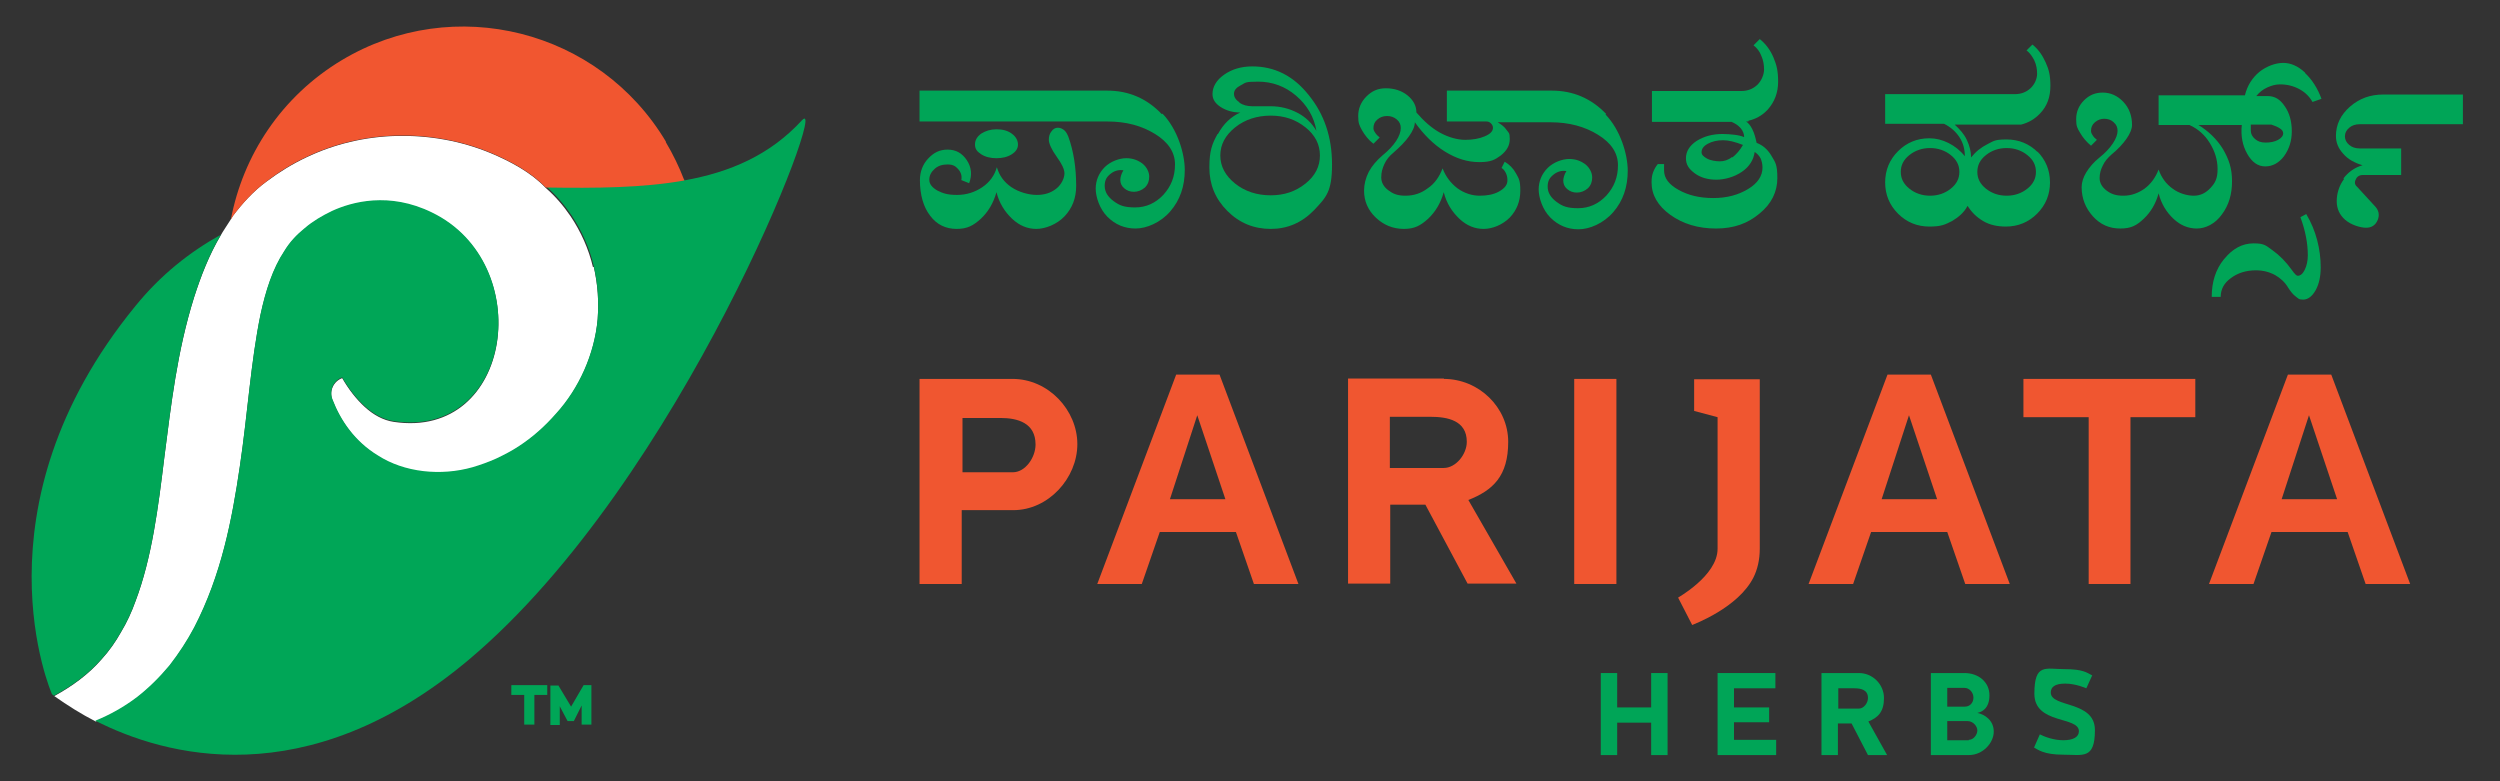 <?xml version="1.0" encoding="UTF-8"?> <svg xmlns="http://www.w3.org/2000/svg" id="Parijata-Logo" version="1.1" viewBox="0 0 640 200"><rect x="0" y="0" width="640" height="200" fill="#333333" stroke="none"/><!-- Generator: Adobe Illustrator 29.5.1, SVG Export Plug-In . SVG Version: 2.1.0 Build 141) --><defs><style> .st0 { fill: #f05630; } .st1 { fill: #fff; } .st2 { fill: #f15630; } .st3 { fill: #00a557; } .st4 { fill: #00a657; } </style></defs><g><g id="Eng"><path class="st0" d="M246.3,120.9h13c3.2,0,5.8-3.8,5.8-7.1,0-5.5-4.5-6.8-9-6.8h-9.7v13.9ZM259.2,97c9.2,0,16.6,8,16.6,16.7s-7.4,16.9-16.4,16.9h-13.2v18.9h-10.8v-52.5h23.8Z"></path><path class="st0" d="M299.5,127.8h14.2l-7.2-21.5-7,21.5ZM312.2,95.9l20.2,53.6h-11.4l-4.6-13.3h-19.5l-4.6,13.3h-11.4l20.2-53.6h11.1Z"></path><path class="st0" d="M355.8,119.8h13.8c3.1,0,5.9-3.5,5.9-6.7,0-5.5-5-6.4-9.3-6.4h-10.4v13ZM369.6,97c9,0,16.5,7.3,16.5,16.1s-3.9,12.4-10.2,14.9l12.3,21.4h-12.5l-10.8-20.2h-9v20.2h-10.8v-52.5h24.6Z"></path><rect class="st0" x="403" y="97" width="10.8" height="52.5"></rect><path class="st0" d="M429.6,153c-.5.2,10.1-5.5,10.1-12.5v-33.7l-6-1.6v-8.1h16.8v43.4c0,2.8-.6,5.3-1.6,7.3-3.9,7.8-15.3,12-15.7,12.2l-3.6-7Z"></path><path class="st0" d="M481.7,127.8h14.2l-7.2-21.5-7,21.5ZM494.3,95.9l20.2,53.6h-11.4l-4.6-13.3h-19.5l-4.6,13.3h-11.4l20.2-53.6h11.1Z"></path><polygon class="st0" points="562 97 562 106.8 545.4 106.8 545.4 149.5 534.7 149.5 534.7 106.8 518 106.8 518 97 562 97"></polygon><path class="st0" d="M584.1,127.8h14.2l-7.2-21.5-7,21.5ZM596.8,95.9l20.2,53.6h-11.4l-4.6-13.3h-19.5l-4.6,13.3h-11.4l20.2-53.6h11.1Z"></path><polygon class="st3" points="414 172.3 414 181.1 422.7 181.1 422.7 172.3 426.9 172.3 426.9 193.3 422.7 193.3 422.7 185 414 185 414 193.3 409.8 193.3 409.8 172.3 414 172.3"></polygon><polygon class="st3" points="454.5 172.3 454.5 176.2 443.9 176.2 443.9 181.1 452.9 181.1 452.9 184.9 443.9 184.9 443.9 189.4 454.7 189.4 454.7 193.3 439.7 193.3 439.7 172.3 454.5 172.3"></polygon><path class="st3" d="M470.6,181.4h5.3c1.2,0,2.3-1.4,2.3-2.7,0-2.2-1.9-2.5-3.6-2.5h-4v5.2ZM475.9,172.3c3.5,0,6.4,2.9,6.4,6.4s-1.5,5-4,6l4.8,8.6h-4.9l-4.2-8.1h-3.5v8.1h-4.2v-21h9.5Z"></path><path class="st3" d="M504,189.4c1.2,0,2.2-1.3,2.2-2.4s-1.1-2.4-2.5-2.4h-5.2v4.9h5.5ZM498.5,180.9h4.5c1.3,0,2.2-1,2.2-2.3s-1-2.5-2.3-2.5h-4.4v4.7ZM502.9,172.3c3.6,0,6.4,2.3,6.4,5.7s-2,4.3-3.1,4.5c1.9.4,4.2,1.9,4.2,4.8s-2.8,6-6.4,6h-9.7v-21h8.6Z"></path><path class="st3" d="M520.7,191.4l1.5-3.4c1.2.6,3.5,1.5,6,1.5s4-.8,4-2.3c0-3.9-11.4-1.7-11.4-9.6s2.9-6.3,7.7-6.3,5.7.9,7.1,1.6l-1.5,3.3s-2.7-1.2-5.4-1.2-3.7.9-3.7,2.3c0,3.9,11.3,2,11.3,9.6s-3.1,6.3-8.1,6.3-6.5-1.3-7.6-1.9"></path></g><g id="Kan"><path class="st3" d="M255.1,40.5c1.5,0,2.8-.3,3.9-1,1.1-.7,1.6-1.5,1.6-2.5s-.5-2-1.6-2.8c-1.1-.8-2.4-1.1-3.9-1.1s-2.8.4-3.9,1.1c-1.1.8-1.6,1.7-1.6,2.8s.5,1.8,1.6,2.5c1.1.7,2.4,1,3.9,1"></path><path class="st3" d="M272.4,33.3c-.5-.4-1-.6-1.6-.6s-1.2.3-1.6.9c-.5.6-.7,1.3-.7,2.2s.7,2.5,2,4.3c1.3,1.8,2,3.2,2,4.3s-.7,2.8-2.1,3.9c-1.4,1.1-3,1.6-5,1.6s-4.6-.7-6.5-2c-1.9-1.3-3.1-3-3.7-5.1-.6,2.1-1.8,3.8-3.7,5.1-1.9,1.3-4.1,2-6.5,2s-3.6-.4-5-1.1c-1.4-.8-2.1-1.7-2.1-2.8s.5-2,1.4-2.8c.9-.8,2-1.1,3.3-1.1s2,.4,2.7,1.2c.7.8,1,1.7.8,2.8l2,.8c.8-2.1.6-4.1-.6-5.9-1.2-1.8-2.8-2.7-4.9-2.7s-3.6.8-5,2.3c-1.4,1.5-2.1,3.4-2.1,5.5,0,3.8.9,6.9,2.6,9.1,1.7,2.3,4,3.4,6.8,3.4s4.3-.9,6.2-2.6c1.9-1.8,3.2-4,4-6.8.7,2.8,2.1,5,4,6.8,1.9,1.8,4,2.6,6.2,2.6s5.2-1.1,7.2-3.2c2-2.1,3-4.7,3-7.8,0-4.8-.7-9-2-12.6-.3-.7-.6-1.3-1.1-1.7"></path><path class="st3" d="M297.4,29.2c-3.8-4-8.5-6-13.9-6h-48.1v7.9h48.1c4.8,0,8.8,1.1,12.2,3.2,3.4,2.1,5.1,4.7,5.1,7.8s-1,5.6-3,7.8c-2,2.1-4.4,3.2-7.2,3.2s-4-.5-5.5-1.6c-1.5-1.1-2.3-2.4-2.3-3.9s.5-2.3,1.5-3.1c1-.8,2.1-1.1,3.3-.9-.3.5-.5.9-.6,1.3-.1.4-.2.7-.2,1.1,0,.9.3,1.6,1,2.2.7.6,1.5.9,2.5.9s2-.4,2.8-1.1c.8-.8,1.1-1.7,1.1-2.8s-.6-2.4-1.7-3.3c-1.2-.9-2.5-1.4-4.2-1.4s-4,.8-5.5,2.3c-1.5,1.5-2.3,3.4-2.3,5.5s1,5.2,3,7.2c2,2,4.4,3,7.2,3s6.4-1.5,8.9-4.4c2.5-2.9,3.7-6.4,3.7-10.6s-1.9-10.5-5.7-14.4"></path><path class="st3" d="M317.3,26.3c.9.6,2,.9,3.3.9h4.7c2.5,0,4.8.6,6.9,1.7,2.1,1.1,3.7,2.7,4.8,4.6-.6-3.6-2.4-6.6-5.2-9-2.8-2.4-6.1-3.6-9.7-3.6s-3.2.3-4.4.9c-1.2.6-1.8,1.3-1.8,2.2s.5,1.6,1.4,2.2M316.2,47c2.5,2,5.6,3,9.1,3s6.4-1,8.9-3c2.5-2,3.7-4.4,3.7-7.2s-1.2-5.2-3.7-7.2c-2.5-2-5.4-3-8.9-3s-6.6,1-9.1,3c-2.5,2-3.8,4.4-3.8,7.2s1.3,5.2,3.8,7.2M311.8,34.3c1.4-2.6,3.3-4.4,5.7-5.5-1.9,0-3.6-.5-5-1.4-1.4-.9-2.1-2-2.1-3.3,0-1.9,1-3.6,3-5,2-1.4,4.4-2.1,7.2-2.1,5.7,0,10.5,2.4,14.4,7.3,4,4.9,6,10.8,6,17.8s-1.5,8.4-4.6,11.7c-3.1,3.2-6.8,4.8-11.1,4.8s-8-1.5-11.1-4.6c-3.1-3.1-4.6-6.8-4.6-11.1s.7-6.1,2.1-8.6"></path><path class="st3" d="M411.2,29.2c-3.8-4-8.5-6-13.9-6h-26.9v7.9h10.2c.4,0,.8.2,1.1.5.3.3.5.7.5,1.1,0,.9-.7,1.6-2.1,2.2-1.4.6-3.1.9-5,.9s-4.2-.6-6.4-1.8c-2.2-1.2-4.2-3-6.1-5.2,0-1.7-.8-3.2-2.3-4.4-1.5-1.2-3.4-1.8-5.5-1.8s-3.6.7-5,2.1c-1.4,1.4-2.1,3.1-2.1,5s.3,2.4,1,3.7c.7,1.2,1.6,2.4,2.9,3.4l1.6-1.6c-.5-.4-.9-.8-1.2-1.3-.3-.4-.4-.8-.4-1.1,0-.9.3-1.6,1-2.2.7-.6,1.5-.9,2.5-.9s1.8.3,2.5.9c.7.6,1,1.3,1,2.2s-.4,2.1-1.2,3.3c-.8,1.2-2,2.5-3.5,3.7-1.5,1.3-2.7,2.7-3.5,4.2-.8,1.6-1.2,3.2-1.2,4.8,0,2.7,1,5,3,6.9,2,1.9,4.4,2.9,7.2,2.9s4.3-.9,6.2-2.6c1.9-1.8,3.2-4,4-6.8.7,2.8,2.1,5,4,6.8,1.9,1.8,4,2.6,6.2,2.6s4.8-1,6.7-2.9c1.8-1.9,2.7-4.2,2.7-6.9s-.4-3.1-1.1-4.4c-.7-1.3-1.7-2.3-2.9-3l-.8,1.6c.5.3.8.7,1.1,1.3.3.6.4,1.2.4,1.9,0,1.1-.7,2-2.1,2.8-1.4.8-3.1,1.1-5,1.1s-3.9-.6-5.7-1.9c-1.7-1.3-3-3-3.8-5.1-.8,2.1-2,3.9-3.8,5.1-1.7,1.3-3.6,1.9-5.7,1.9s-3.2-.5-4.4-1.4c-1.2-.9-1.8-2-1.8-3.3s.3-2.3.8-3.4c.5-1.1,1.3-2.1,2.3-2.9,1.7-1.5,3.1-2.9,4-4.2,1-1.4,1.5-2.6,1.5-3.6,2.3,3.2,4.8,5.7,7.7,7.5,2.9,1.8,5.8,2.7,8.8,2.7s4-.6,5.5-1.7c1.5-1.2,2.3-2.5,2.3-4.2s-.3-1.6-.8-2.3c-.5-.8-1.3-1.4-2.3-2h13.5c4.8,0,8.8,1.1,12.2,3.2,3.4,2.1,5.1,4.7,5.1,7.8s-1,5.6-3,7.8c-2,2.1-4.4,3.2-7.2,3.2s-4-.5-5.5-1.6c-1.5-1.1-2.3-2.4-2.3-3.9s.5-2.3,1.5-3.1c1-.8,2.1-1.1,3.3-.9-.3.5-.5.9-.6,1.3s-.2.7-.2,1.1c0,.9.3,1.6,1,2.2.7.6,1.5.9,2.5.9s2-.4,2.8-1.1c.8-.8,1.1-1.7,1.1-2.8s-.6-2.4-1.7-3.3c-1.2-.9-2.5-1.4-4.2-1.4s-4,.8-5.5,2.3c-1.5,1.5-2.3,3.4-2.3,5.5s1,5.2,3,7.2c2,2,4.4,3,7.2,3s6.4-1.5,8.9-4.4c2.5-2.9,3.7-6.4,3.7-10.6s-1.9-10.5-5.7-14.4"></path><path class="st3" d="M443.4,40.2c-1,.8-2.1,1.1-3.1,1.1s-2.4-.2-3.3-.7c-.9-.5-1.4-1-1.4-1.6,0-.9.5-1.6,1.6-2.2,1.1-.6,2.4-.9,3.9-.9s3,.4,5.1,1.2c-.8,1.4-1.7,2.4-2.7,3.2M449.7,36.6c-.3-1.4-.6-2.5-1.1-3.5-.5-1-1-1.6-1.6-2h.6v-.2c1.8-.4,3.5-1.3,4.9-2.8,1.8-2,2.7-4.4,2.7-7.2s-.4-4.3-1.2-6.2c-.8-1.9-2-3.5-3.5-4.7l-1.6,1.6c.9.7,1.6,1.6,2,2.7.5,1.1.7,2.3.7,3.5s-.6,2.8-1.7,3.9c-1.2,1.1-2.5,1.6-4.2,1.6h-22.8v7.9h20.4c.9.4,1.7.9,2.3,1.6.6.7.9,1.5.9,2.3-.7-.3-1.6-.5-2.5-.6-.9-.1-1.9-.2-3-.2-2.6,0-4.8.6-6.7,1.8-1.8,1.2-2.7,2.7-2.7,4.4s.8,2.8,2.3,3.9c1.5,1.1,3.4,1.6,5.5,1.6s4.6-.7,6.5-2c1.9-1.3,3-3,3.3-5.1.6.4,1.1.9,1.5,1.6.3.7.5,1.5.5,2.4,0,2.1-1.2,4-3.7,5.5-2.5,1.5-5.4,2.3-8.9,2.3s-6.4-.7-8.9-2.1c-2.5-1.4-3.7-3-3.7-5v-1.6h-1.6c-.5.6-.9,1.3-1.2,2.1-.3.8-.4,1.6-.4,2.6,0,3.2,1.6,6,4.8,8.3,3.2,2.3,7.1,3.5,11.7,3.5s8.1-1.3,11.1-3.8c3.1-2.5,4.6-5.6,4.6-9.1s-.5-4-1.5-5.7c-1-1.7-2.3-2.8-4-3.4"></path><path class="st3" d="M519,48.3c-1.5,1.2-3.3,1.8-5.3,1.8s-3.8-.6-5.3-1.8c-1.5-1.2-2.2-2.6-2.2-4.3s.7-3.1,2.2-4.3c1.5-1.2,3.3-1.8,5.3-1.8s3.8.6,5.3,1.8c1.5,1.2,2.2,2.6,2.2,4.3s-.7,3.1-2.2,4.3M499.4,48.3c-1.5,1.2-3.3,1.8-5.3,1.8s-3.8-.6-5.3-1.8c-1.5-1.2-2.2-2.6-2.2-4.3s.7-3.1,2.2-4.3c1.5-1.2,3.3-1.8,5.3-1.8s3.8.6,5.3,1.8c1.5,1.2,2.2,2.6,2.2,4.3s-.7,3.1-2.2,4.3M521.7,39c-2.2-2.2-4.9-3.3-8-3.3s-3.3.4-4.9,1.2c-1.6.8-3,1.9-4.2,3.4,0-1.5-.4-3-1.1-4.5-.7-1.5-1.8-2.7-3.1-3.9h17c1.9-.5,3.5-1.4,4.9-2.9,1.8-1.9,2.6-4.2,2.6-7s-.4-4.2-1.2-6c-.8-1.8-1.9-3.4-3.4-4.6l-1.5,1.5c.9.7,1.5,1.6,2,2.6.5,1.1.7,2.2.7,3.4s-.6,2.7-1.7,3.7-2.4,1.5-4,1.5h-33.2v7.6h15.1c1.6.8,2.9,1.9,3.9,3.4,1,1.5,1.4,3.2,1.4,4.9-1.2-1.5-2.6-2.6-4.2-3.4-1.6-.8-3.2-1.2-4.9-1.2-3.1,0-5.8,1.1-8,3.3-2.2,2.2-3.3,4.9-3.3,8s1.1,5.8,3.3,8c2.2,2.2,4.9,3.3,8,3.3s4-.5,5.8-1.4c1.7-1,3.1-2.2,4-3.9,1,1.6,2.3,2.9,4,3.9,1.7,1,3.7,1.4,5.8,1.4,3.1,0,5.8-1.1,8-3.3,2.2-2.2,3.3-4.9,3.3-8s-1.1-5.8-3.3-8"></path><path class="st3" d="M581.5,31.9c.9.3,1.6.6,2.2,1,.6.4.8.8.8,1.3s-.4,1.1-1.3,1.6c-.9.5-2,.7-3.2.7s-2-.3-2.7-.9c-.7-.6-1.1-1.3-1.1-2.2v-1.5h5.3ZM590.1,18.6c-1.8-1.7-3.7-2.5-5.6-2.5s-4.2.8-6.1,2.3c-1.8,1.5-3.1,3.5-3.7,6h-22.1v7.6h7.9c2.2,1,3.9,2.5,5.2,4.6,1.3,2.1,2,4.3,2,6.7s-.6,3.5-1.8,4.8c-1.2,1.3-2.6,2-4.3,2s-3.8-.6-5.4-1.8c-1.7-1.2-2.9-2.9-3.6-4.9-.8,2.1-2,3.7-3.6,4.9-1.7,1.2-3.5,1.8-5.4,1.8s-3.1-.4-4.3-1.3c-1.2-.9-1.8-2-1.8-3.2s.3-2.2.8-3.2c.5-1.1,1.3-2,2.2-2.8,1.7-1.4,3-2.8,3.9-4.1.9-1.3,1.4-2.5,1.4-3.5,0-2.3-.7-4.3-2.2-5.9-1.5-1.6-3.3-2.4-5.3-2.4s-3.5.7-4.8,2c-1.3,1.3-2,2.9-2,4.8s.3,2.3,1,3.5c.7,1.2,1.6,2.3,2.8,3.3l1.5-1.5c-.5-.4-.9-.8-1.1-1.2-.3-.4-.4-.8-.4-1.1,0-.9.3-1.6,1-2.2.7-.6,1.5-.9,2.4-.9s1.8.3,2.4.9c.7.6,1,1.3,1,2.2s-.4,2-1.2,3.2c-.8,1.2-1.9,2.4-3.4,3.6-1.5,1.2-2.6,2.5-3.4,3.8-.8,1.3-1.2,2.6-1.2,3.8,0,2.9,1,5.4,2.9,7.5,1.9,2.1,4.2,3.1,7,3.1s4.2-.8,6-2.5c1.8-1.7,3.1-3.9,3.8-6.5.7,2.7,2,4.8,3.8,6.5,1.8,1.7,3.8,2.5,6,2.5s4.7-1.2,6.4-3.6c1.8-2.4,2.6-5.2,2.6-8.5s-.8-5.6-2.3-8.2c-1.6-2.6-3.7-4.6-6.3-6.2h11.1c-.3,2.8.2,5.3,1.4,7.4,1.2,2.1,2.7,3.2,4.6,3.2s3.5-.9,4.8-2.6c1.3-1.8,2-3.9,2-6.4s-.6-4.7-1.8-6.4c-1.2-1.8-2.6-2.6-4.3-2.6h-3c.8-1,1.7-1.7,2.8-2.2,1.1-.5,2.1-.8,3.3-.8,1.8,0,3.4.4,4.9,1.2,1.5.8,2.6,1.9,3.4,3.3l2.3-.8c-1-2.7-2.4-4.9-4.2-6.6"></path><path class="st3" d="M569.4,66.3c2.1-2.6,4.6-4,7.5-4s3.2.6,4.9,1.8c1.7,1.2,3.4,2.9,4.9,5,.7,1,1.2,1.5,1.5,1.5.7,0,1.3-.5,1.8-1.5.5-1,.8-2.3.8-3.7,0-3.1-.6-6.3-1.9-9.8l1.5-.8c1.3,2.2,2.2,4.4,2.8,6.7.6,2.3.9,4.6.9,6.9s-.4,4.3-1.3,5.9c-.9,1.6-2,2.4-3.2,2.4s-1.2-.3-1.9-.8c-.7-.5-1.3-1.3-1.9-2.2-.8-1.4-2-2.5-3.4-3.3-1.5-.8-3.1-1.2-4.9-1.2-2.5,0-4.7.7-6.4,2-1.8,1.3-2.6,2.9-2.6,4.8h-2.3c0-3.8,1-7,3.1-9.6"></path><path class="st3" d="M599.9,45.7c1.3-1.7,2.9-2.8,4.9-3.4-2-.6-3.7-1.5-4.9-2.9-1.3-1.4-1.9-2.9-1.9-4.6,0-2.9,1.2-5.4,3.6-7.5,2.4-2.1,5.2-3.1,8.5-3.1h20.4v7.6h-26.4c-1.1,0-2,.3-2.7.9-.7.6-1.1,1.3-1.1,2.2s.4,1.6,1.1,2.2c.7.6,1.6.9,2.7.9h10.6v6.8h-9.8c-.9,0-1.5.4-1.8,1.1-.4.7-.3,1.4.3,1.9l4.5,4.9c1.1,1.1,1.3,2.3.8,3.6-.6,1.4-1.6,2-3,2s-3.8-.7-5.3-2c-1.5-1.3-2.2-2.9-2.2-4.8s.6-4,1.9-5.7"></path></g></g><g id="Icon"><g id="Filled"><path class="st1" d="M151.8,68.4c-1.1-4.7-3.1-9.1-5.7-13-1.9-2.8-4-5.2-6.4-7.3-3.8-4-9.1-6.8-14.1-8.9-7.7-3.2-16-4.6-24.1-4.4-8.1.2-16,2.1-23.1,5.5-3.6,1.7-7,3.8-10.2,6.2-3.3,2.4-6.2,5.6-8.6,8.8-.2.3-.4.7-.6,1-.3.5-2.3,3.5-2.4,3.8-3.1,5.2-5.2,10.7-6.9,16-4.4,14-5.9,27.7-7.6,40.8-1.6,13.1-3.2,25.9-7.4,37-1,2.8-2.2,5.4-3.7,7.9-1.4,2.5-3,4.8-5,7-3.3,3.8-7.4,6.8-12.1,9.4,3.4,2.4,6.9,4.6,10.6,6.5,3.7-1.5,7.2-3.5,10.5-6,3.1-2.4,5.9-5.2,8.4-8.2,2.4-3.1,4.5-6.3,6.3-9.7,7-13.5,9.7-27.7,11.7-41.3,2-13.5,2.8-26.8,5.3-38.9,1.3-6,3.1-11.7,6.1-16.2,1.4-2.3,3.1-4.1,5.2-5.8,2.1-1.8,4.5-3.2,7-4.4,5-2.3,14.6-5,25.6.4,26.8,13,20.7,58-9.8,53.4-2.7-.4-5.2-1.8-7.4-3.8-2.2-2-4.2-4.6-5.8-7.4-2.2.8-3.4,3.3-2.5,5.6,2.1,5.5,5.8,10.8,11.5,14.3,6.9,4.5,16.3,5.4,24.4,3.1,2-.6,4-1.3,6-2.2,1.9-.9,3.7-1.8,5.7-3.1,3.7-2.4,6.8-5.2,9.7-8.5,5.8-6.4,9.8-15.2,10.6-24.2.3-4.5.1-8.6-1-13.5Z"></path><path class="st4" d="M175.1,46.2c11.8-2.1,22-6.5,30.2-15.4,7.3-7.9-30.7,92.2-85.3,138.1-41.7,35-78.1,24.5-95.6,15.6,3.7-1.5,7.3-3.5,10.6-6,3.1-2.4,5.9-5.2,8.4-8.2,2.4-3.1,4.5-6.3,6.3-9.7,7-13.5,9.7-27.7,11.7-41.3,2-13.5,2.8-26.8,5.3-38.9,1.3-6,3.1-11.7,6.1-16.2,1.4-2.3,3.1-4.1,5.2-5.8,2.1-1.8,4.5-3.2,7-4.4,5-2.3,14.6-5,25.6.4,26.8,13,20.7,58-9.8,53.4-2.7-.4-5.2-1.8-7.4-3.8-2.2-2-4.2-4.6-5.8-7.4-2.2.8-3.4,3.3-2.5,5.6,2.1,5.5,5.8,10.8,11.5,14.3,6.9,4.5,16.3,5.4,24.4,3.1,2-.6,4-1.3,6-2.2,1.9-.9,3.7-1.8,5.7-3.1,3.7-2.4,6.8-5.2,9.7-8.5,5.8-6.4,9.8-15.2,10.6-24.2.3-4.5.1-8.6-1-13.5-1.1-4.7-3.1-9.1-5.7-13-1.9-2.8-4-5.2-6.4-7.3,12.9.2,24.9.1,35.5-1.8Z"></path><path class="st2" d="M170.4,36.3c1.9,3.2,3.5,6.5,4.8,9.9-10.6,1.9-22.6,2-35.5,1.8-3.8-4-9.1-6.8-14.1-8.9-7.7-3.2-16-4.6-24.1-4.4-8.1.2-16,2.1-23.1,5.5-3.6,1.7-7,3.8-10.1,6.2-3.3,2.4-6.2,5.6-8.6,8.8-.2.3-.4.7-.6,1,3.1-16.4,12.9-31.5,28.4-40.8,28.7-17.2,65.9-7.8,83,20.9Z"></path><path class="st4" d="M56.6,60c-3.1,5.2-5.2,10.7-6.9,16-4.4,14-5.9,27.7-7.6,40.8-1.6,13.1-3.2,25.9-7.4,37-1,2.8-2.2,5.4-3.7,7.9-1.4,2.5-3,4.8-5,7-3.3,3.8-7.4,6.8-12.2,9.4l-.5-.4s-21-47.6,21.4-99.4c6.5-8,13.9-13.8,21.8-18.2Z"></path></g><path class="st4" d="M142.9,175.4l3.3,5.5,3.2-5.5h2v10.1h-2.5v-4.9l-2,4h-1.6l-2-3.8v4.8h-2.4v-10.1h2ZM140.1,175.4v2.5h-3.3v7.6h-2.6v-7.6h-3.3v-2.5h9.2Z"></path></g></svg> 